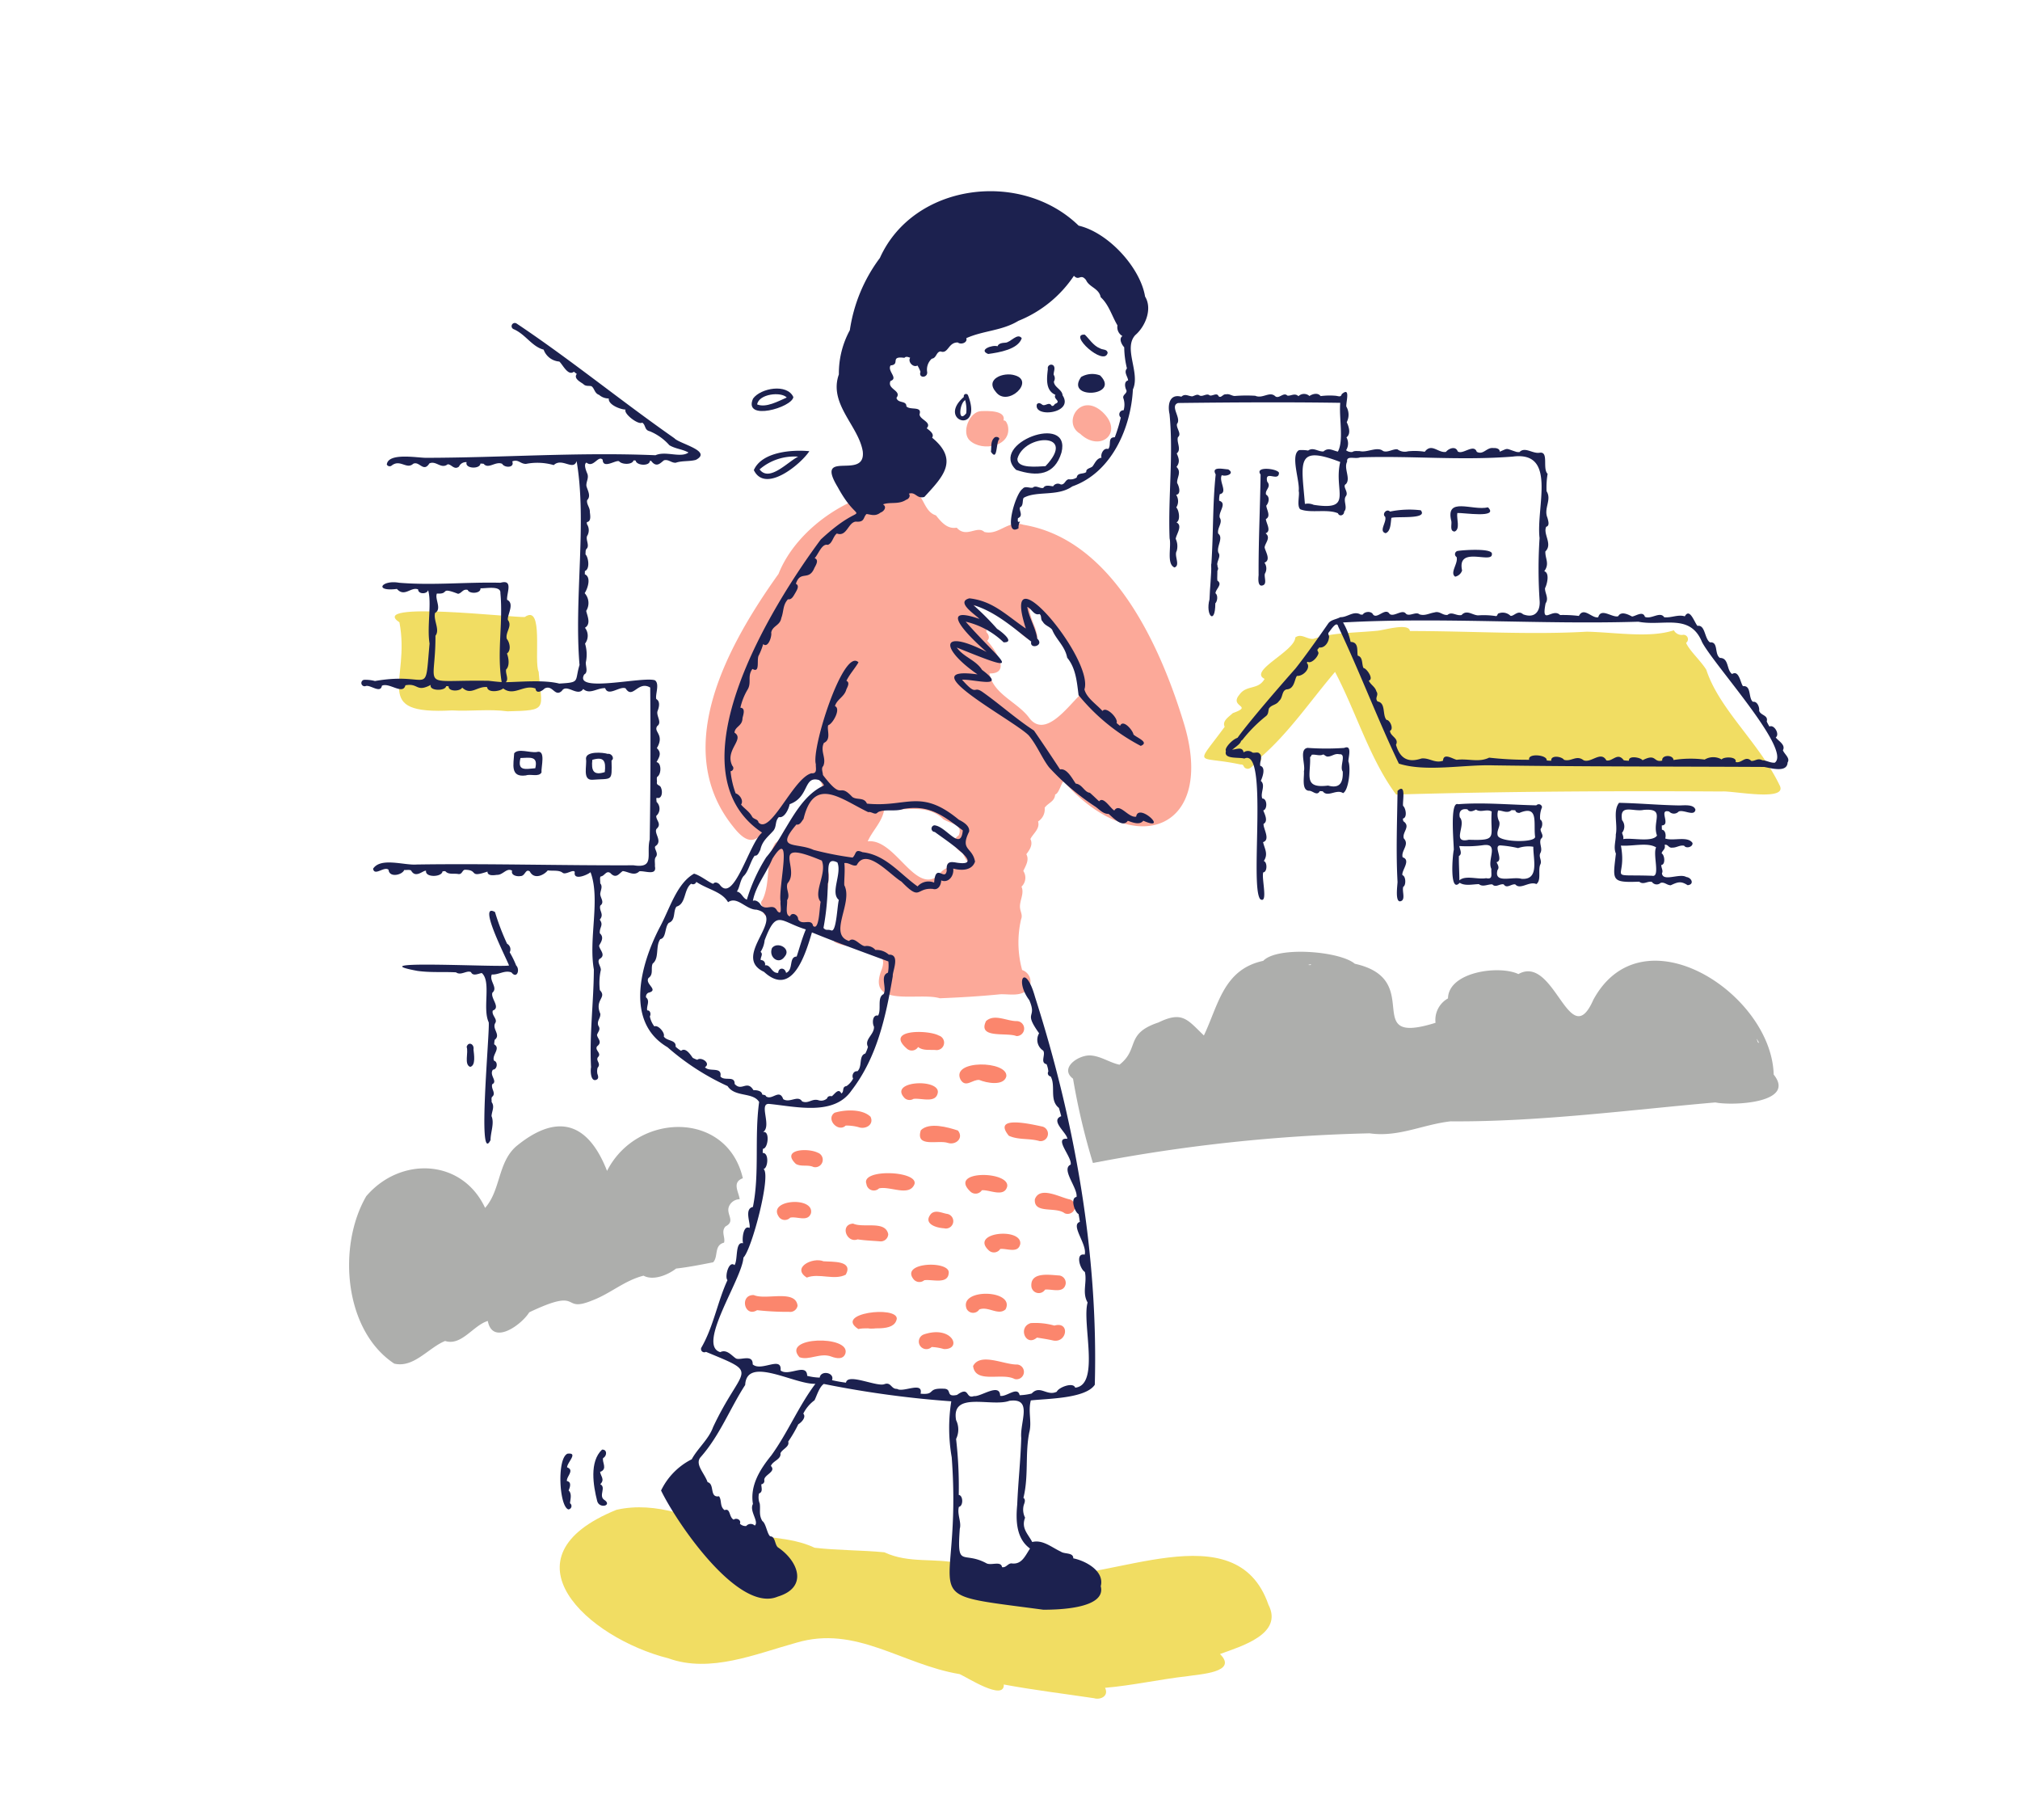 <svg xmlns="http://www.w3.org/2000/svg" width="222" height="200" viewBox="0 0 222 200">
    <defs>
        <clipPath id="709p1v2jda">
            <path data-name="長方形 103" transform="translate(1004 1051)" style="fill:none;stroke:#707070" d="M0 0h222v200H0z"/>
        </clipPath>
    </defs>
    <g data-name="マスクグループ 3" transform="translate(-1004 -1051)" style="clip-path:url(#709p1v2jda)">
        <g data-name="グループ 125">
            <path data-name="パス 166" d="M1114.756 1097.737c.534 2.326-2.815 2.94-4.17 1.668-.969-.873-.044-3.208 1.257-3.232.752-.029 2.719-.084 2.45 1.025.278-.028.372.319.463.539z" style="fill:#fca999"/>
            <path data-name="パス 167" d="M1125.155 1096.262c2.426 2.258-.219 4.514-2.445 2.4-2.01-1.168-.01-4.637 2.445-2.4z" style="fill:#fca999"/>
            <path data-name="パス 168" d="M1199.6 1137.322c.865 1.8-5.274.53-6.365.646-11.928-.075-23.827-.008-35.8.334-2.862-3.817-4.42-9.127-6.712-13.472-2.688 3.152-5.038 6.658-8.168 9.374.2.427-.263.755-.658.705-.226.22-.436.565-.782.565-.586-.073-.294-.505-.773-.471-4.894-1.051-5.068.4-1.746-4.149-.324-.638.5-1.12.892-1.5 2.354-.84-.446-.631.721-2.02.787-1.122 2.076-.484 2.77-1.741-1.814-.87 3.31-3.015 3.374-4.549.661-.5 1.3.235 1.988.153 2.032-.686 4.542-.657 6.94-.884.721-.029 3.559-.936 3.668.024 6.428-.011 13.143.435 19.456.07 3.177.078 6.927.722 9.554-.155a.982.982 0 0 0 .945.512.487.487 0 0 1 .4.869c.33.823 1.627 1.985 2.222 2.963 1.432 4.376 5.805 7.992 8.074 12.726z" style="fill:#f1dd63"/>
            <path data-name="パス 169" d="M1063.2 1124.816c.321 4.151 1.147 4.238-3.429 4.342-2.033-.274-4.069.018-6.086-.1-9.051.484-4.54-3.144-5.787-9.678-3.575-2.369 12.46-.509 13.775-.582 2.121-1.498.964 4.913 1.527 6.018z" style="fill:#f1dd63"/>
            <path data-name="パス 170" d="M1147.723 1157.031c.111-.009.289.044.365-.033-.039-.108-.255.034-.365.033zm49.457 8.453c.009.082.091.073.152.111-.199-.35-.383-.707-.152-.111zm-73.068 13.3a74.2 74.2 0 0 1-2.184-9.259c-1.5-1.129.477-2.553 1.824-2.559 1.181.033 2.193.8 3.281 1.019 2.237-1.755.569-3.4 4.275-4.636 2.654-1.291 3.182-.316 5 1.426 1.585-3.309 2.14-7.265 6.523-8.2 1.549-1.629 8.419-1.076 10.064.32 7.856 1.737.457 9.116 8.872 6.488a2.7 2.7 0 0 1 1.369-2.68c.051-2.927 5.63-3.68 7.738-2.674 3.986-2.233 5.6 8.816 8.237 2.822 5.4-9.938 19.59-.677 19.819 8.221 2.527 3.141-4.541 3.448-6.412 3.062-9.043.78-19.412 2.154-29.089 2.076-3.086.347-5.744 1.775-8.911 1.317a182.338 182.338 0 0 0-30.406 3.26z" style="fill:#adaeac"/>
            <path data-name="パス 171" d="M1047.323 1200.83c-5.533-3.666-6.246-12.925-3.074-18.39 3.741-4.387 10.53-4.151 13.064 1.28 1.719-1.934 1.386-4.988 3.417-6.764 4.549-3.74 7.915-2.6 9.984 2.7 3.289-6.474 13.2-6.657 14.925.806-1.233.453-.442 1.514-.348 2.306a1.282 1.282 0 0 0-1.082.615c-.609.95.744 1.737-.463 2.367-.538.56-.008 1.217-.171 1.79-1.131.28-.607 1.53-1.2 2.158-1.178.23-2.712.54-4.066.687-.9.7-2.507 1.368-3.584.784-2.106.537-3.622 1.955-5.6 2.706-3.59 1.478-.938-1.552-6.959 1.319-.844 1.366-4.024 3.7-4.558.949-1.62.494-2.887 2.779-4.69 2.2-1.853.757-3.444 2.999-5.595 2.487z" style="fill:#adaeac"/>
            <path data-name="パス 172" d="M1083.748 1186.619a.877.877 0 0 1 .009.116l-.009-.116z" style="fill:#adaeac"/>
            <path data-name="パス 173" d="M1084.23 1185.559a.449.449 0 0 1-.026.056c.009-.015.018-.037.026-.056z" style="fill:#adaeac"/>
            <path data-name="パス 174" d="M1143.4 1227.316c1.67 3.229-2.961 4.561-5.321 5.426 2.042 2.023-2.266 2.213-3.56 2.43-3.036.341-6.027 1.021-9.074 1.282.451.9-.5 1.358-1.217 1.14-3.305-.493-6.624-.893-9.91-1.505.076 1.885-4.092-.819-4.848-1.14-6.378-1.06-11.388-5.414-17.975-3.444-4.461 1.234-9.444 3.364-14.03 1.711-8.914-2.247-18.608-11.1-5.706-16.324 4.444-1 8.666.96 12.767 2.416 2.954.676 6.369.493 9 1.755 2.584.3 5.117.254 7.665.5 2.753 1.285 5.579.563 8.366 1.255 1.132.566 2.139 2.528 4.262 2.745 1.775-.325 4.42.215 4.649-1.459 7.513.759 21.369-7.078 24.932 3.212z" style="fill:#f1dd63"/>
            <path data-name="パス 175" d="M1134.064 1130.327c-2.654-8.661-7.9-20.069-17.6-21.667-1.686-.568-2.691 1.2-4.286.789-.787-.756-1.984.721-3.034-.469-1.008.178-1.669-.573-2.283-1.353-1.474-.446-1.29-2.644-2.932-2.893-5.834-.227-12.338 4.17-14.365 9.32-5.554 7.792-11.939 19.2-4.959 27.813 2.409 3.082 3.164.481 5.083-1.649.944-.673 4.114-5.762 4.678-2.832.079.772-.955.9-1.466 1.3.1.845-.781 1.17-1.38 1.723a1.726 1.726 0 0 1-.934 1.394c-.659.5-.643 1.411-1.372 1.825-1.139 1.761-.468 4.271-1.409 6.242-.27.284-.15.553.062.808-.154.523.166 1.193.739.838 1.672.129 4.233 1.74 5.315 1.505a22.385 22.385 0 0 0 1.192-5.927c-.168-.6-.323-1.6.6-1.54a.741.741 0 0 1 .632.78 20.418 20.418 0 0 1-.693 8.126c1.677 1.075 6.413.178 5.209 3.158-1.6 4.179 4.13 2.369 6.427 3.07 2.239-.09 4.4-.215 6.665-.441 1.045-.031 2.4.313 3.106-.682a1.354 1.354 0 0 0-.726-1.982 11.418 11.418 0 0 1-.113-5.582c.183-.442-.063-.8-.114-1.211-.1-.809.506-1.595.156-2.367a1.339 1.339 0 0 0 .2-1.723c.263-.575.681-1.2.333-1.84.363-.479.758-1.052.445-1.672.326-.633 1.076-1.125.845-1.929a1.579 1.579 0 0 0 .724-1.505c.383-.543 1.113-.681 1.152-1.457.535-.131.816-2.029 1.1-1.257 7.647 8.515 16.698 5.169 13.003-6.713zm-34.7 13.117c.536-1.216 1.63-2.167 1.816-3.54 2.229.275 4.622-.69 6.487 1.1.749.523 2.22.545 1.7 1.779-.934.642-.4 1.483.389 1.93.254.324.365.891.795 1.076-1.157.351-2.659.179-3.4 1.385-2.585 2.192-4.751-4.08-7.79-3.73zm23.264-16.018c-1.377 1.34-3.854 4.792-5.569 2.383-1.28-1.684-3.921-2.566-4.318-4.811 2.483.037.584-2.683-.258-3.6.341-.252.174-.683-.083-.949.163-1.262-.787-2.005-1.622-2.739 2.285-1.29 4.659 2.926 6.733 3.783.836-.072.376-.979.271-1.475-2.308-5.439 2.471.179 3.623 2.218.535 1.664 1.332 3.43 1.22 5.19z" style="fill:#fca999"/>
            <path data-name="パス 176" d="M1103.7 1166.251c-2.548-2.173 2.3-2.117 3.476-1.468a.816.816 0 0 1-.346 1.59c-.664-.049-1.386.094-1.93-.33a.812.812 0 0 1-1.2.208z" style="fill:#fb866d"/>
            <path data-name="パス 177" d="M1109.561 1169.621c-1.094-2.216 5.247-2.086 5.036-.348-.292 1.1-2.206.712-2.969.391-.749-.077-1.5.922-2.067-.043z" style="fill:#fb866d"/>
            <path data-name="パス 178" d="M1103.44 1171.677c-1.877-1.906 3.713-2.207 3.632-.671-.164 1.289-1.808.614-2.681.738a.821.821 0 0 1-.951-.067z" style="fill:#fb866d"/>
            <path data-name="パス 179" d="M1098.332 1174.842a5.091 5.091 0 0 0-1.39-.166c-.829.8-2.217-.712-1.223-1.409 1.137-.352 3.06-.439 3.953.44.421.884-.578 1.429-1.34 1.135z" style="fill:#fb866d"/>
            <path data-name="パス 180" d="M1108.162 1176.577c-1.061-.354-3.589.577-2.961-1.39.918-.916 2.98-.326 4.073.03.675.82-.224 1.648-1.112 1.36z" style="fill:#fb866d"/>
            <path data-name="パス 181" d="M1118.248 1176.38c-1.142-.336-2.308-.095-3.378-.588-1.876-2.3 2.494-1.257 3.636-1.019a.814.814 0 0 1-.258 1.607z" style="fill:#fb866d"/>
            <path data-name="パス 182" d="M1110.695 1181.97c-2.634-2.408 4.243-2.344 4-.612-.318 1.269-1.955.338-2.787.425a.829.829 0 0 1-1.213.187z" style="fill:#fb866d"/>
            <path data-name="パス 183" d="M1099.22 1181.082c-.64-1.692 5.736-1.447 5.28.033-.566 1.416-2.7.178-3.894.463a.82.82 0 0 1-1.386-.496z" style="fill:#fb866d"/>
            <path data-name="パス 184" d="M1093.392 1179.224c-.636-.284-1.32.006-1.926-.334-1.687-1.617 1.313-1.778 2.391-1.24a.821.821 0 0 1-.465 1.574z" style="fill:#fb866d"/>
            <path data-name="パス 185" d="M1089.666 1184.792c-1.558-1.978 3.838-2.4 3.462-.491-.346 1.01-1.523.318-2.287.494a.807.807 0 0 1-1.175-.003z" style="fill:#fb866d"/>
            <path data-name="パス 186" d="M1100.673 1187.393c-.808-.065-1.619-.09-2.419-.214-1.218.455-1.983-1.64-.494-1.732 1.146.525 3.542-.381 3.858 1.164a.826.826 0 0 1-.945.782z" style="fill:#fb866d"/>
            <path data-name="パス 187" d="M1092.667 1191.378c-1.707-1.083.64-2.277 1.835-1.793.947.083 3.307-.113 2.452 1.47-1.254.666-2.949-.206-4.287.323z" style="fill:#fb866d"/>
            <path data-name="パス 188" d="M1090.725 1195.142a30.207 30.207 0 0 1-3.522-.182c-1.384.861-1.973-1.711-.359-1.662 1.33.593 4.6-.665 4.809 1.173a.821.821 0 0 1-.928.671z" style="fill:#fb866d"/>
            <path data-name="パス 189" d="M1091.859 1200.125c-2.037-2.276 5.573-2.439 5.061-.439-.222.731-.988.581-1.543.377-1.215-.478-2.472.463-3.518.062z" style="fill:#fb866d"/>
            <path data-name="パス 190" d="M1099.878 1196.966a.835.835 0 1 1-.126-1.659.835.835 0 1 1 .126 1.659z" style="fill:#fb866d"/>
            <path data-name="パス 191" d="M1098.334 1197.033c-2.729-1.751 4.272-2.593 4.225-1.132-.281 1.576-3.032.836-4.225 1.132z" style="fill:#fb866d"/>
            <path data-name="パス 192" d="M1104.369 1191.519c-1.366-1.832 3.873-2.012 3.9-.723-.017 1.392-1.809.739-2.691.872a.829.829 0 0 1-1.209-.149z" style="fill:#fb866d"/>
            <path data-name="パス 193" d="M1107.751 1185.961c-.968-.056-2.335-.549-1.412-1.608.51-.453 1.228-.046 1.77.029a.81.81 0 1 1-.358 1.579z" style="fill:#fb866d"/>
            <path data-name="パス 194" d="M1121.011 1184.312c-.992-.77-3.422.111-3.278-1.54.546-1.495 2.772-.192 3.84.017a.813.813 0 1 1-.562 1.523z" style="fill:#fb866d"/>
            <path data-name="パス 195" d="M1112.638 1188.36c-2.051-1.964 3.661-2.512 3.491-.686-.226 1.091-1.442.479-2.2.559a.826.826 0 0 1-1.291.127z" style="fill:#fb866d"/>
            <path data-name="パス 196" d="M1110.234 1194.812c-.9-2.311 5.408-2.123 4.277.058-.8.726-1.9-.382-2.89.012a.8.8 0 0 1-1.387-.07z" style="fill:#fb866d"/>
            <path data-name="パス 197" d="M1107.74 1199.233a5.726 5.726 0 0 0-1.349-.228.832.832 0 1 1-.847-1.385c3.106-1.046 4.263 1.663 2.196 1.613z" style="fill:#fb866d"/>
            <path data-name="パス 198" d="M1117.35 1192.357c-.145-1.659 2.025-1.267 3.089-1.207a.821.821 0 0 1 .677.936c-.225 1.076-1.5.526-2.261.614a.818.818 0 0 1-1.505-.343z" style="fill:#fb866d"/>
            <path data-name="パス 199" d="M1115.708 1164.841c-1.078-.436-4.3.325-3.342-1.644.912-.848 2.306.021 3.392 0a.821.821 0 0 1-.05 1.644z" style="fill:#fb866d"/>
            <path data-name="パス 200" d="M1119.735 1198.289c-.585-.134-1.181-.222-1.774-.317-1.232 1.066-2.129-1.155-.683-1.592a7.753 7.753 0 0 1 2.6.272c1.745-.503 1.403 1.948-.143 1.637z" style="fill:#fb866d"/>
            <path data-name="パス 201" d="M1115.508 1202.523c-1.408-.744-4.31.561-4.565-1.429.8-1.523 3.427-.123 4.847-.164a.812.812 0 1 1-.282 1.593z" style="fill:#fb866d"/>
            <path data-name="パス 202" d="M1120.781 1094.444c1.3 1.993-3.24 2.507-2.824.973.2-.215.361-.1.528 0 .341.349.792-.364 1.095.172.2.064.259-.091.369-.211.766-.29-.261-.529.048-.992-1.109-.481-.963-1.764-.834-2.848a.375.375 0 0 1 .6-.386c.265.28.013.692.037 1.031a.679.679 0 0 1 .023.739c.02.645.906.855.958 1.522z" style="fill:#1c214f"/>
            <path data-name="パス 203" d="M1115.527 1092.238c-1.213-.387-3.336.393-2.068 1.846 1.287 1.68 4.333-1.209 2.068-1.846z" style="fill:#1c214f"/>
            <path data-name="パス 204" d="M1124.9 1092.251a2.419 2.419 0 0 0-2.079.169c-1.814 2.531 4.379 2.131 2.079-.169z" style="fill:#1c214f"/>
            <path data-name="パス 205" d="M1125.731 1089.788c-.4 1.526-4.4-2.138-2.511-2.02.433.4.945 1.232 1.655 1.5.287.196.825.063.856.52z" style="fill:#1c214f"/>
            <path data-name="パス 206" d="M1116.292 1088.161c-.4 1.229-2.489 1.568-3.69 1.733-1.119-.449.463-1.036 1.027-.847.115-.339.543-.371.849-.393.576.001 1.336-1.137 1.814-.493z" style="fill:#1c214f"/>
            <path data-name="パス 207" d="M1120.655 1100.732c1.123-4.42-8.038-.993-4.978 1.9 2.332.774 4.223.592 4.978-1.9zm-1.755 1.488c-.784.029-3.183.331-3.08-.841.787-2.731 6.632-2.906 3.08.841z" style="fill:#1c214f"/>
            <path data-name="パス 208" d="M1088.845 1155.163c.606-.771 2.176.082 1.377.968-.647.917-1.786.031-1.377-.968z" style="fill:#1c214f"/>
            <g data-name="グループ 122">
                <path data-name="パス 209" d="M1078.111 1099.149c-5.838-4.076-11.376-8.62-17.325-12.593a.352.352 0 1 0-.363.6c1.324.555 2.028 1.927 3.323 2.261a1.978 1.978 0 0 0 1.722 1.308c.366.313.962 1.642 1.6 1.116.106.085.217.167.323.25-.382.484.372.864.708 1.1.265.291.619.166.9.245.347.231.325.775.845.954a1.593 1.593 0 0 0 1.064.393c-.094.692 1.313 1.222 1.84 1.218-.243.463 1.431 1.731 1.829 1.436.415.256.216.813.836.949a5.85 5.85 0 0 1 2.152 1.534c.68.406 1.413.422 2.1.8-.851.635-2.513-.207-3.622.3-8.535-.359-16.783.274-25.256.283-1.012-.011-4.139-.586-4.276.741a.352.352 0 0 0 .508.129c.955-.778 1.658.455 2.394-.215.681-.329 1.125 1 1.776-.039.745-.339 1.28.659 2.009.1.411-.031.713.667 1.243.249a.834.834 0 0 1 .842-.486c-.236.719 1.466.8 1.518.156a2.206 2.206 0 0 1 .354.024c.517.63 1.313-.316 2.031 0 .274.473 1.4.454 1.11-.261.661-.288.9.294 1.518.269a6.533 6.533 0 0 1 3.045.133c.9-.862 2.152.679 2.511-.439 1.155 6.7-.294 15.08.32 22.4-.56 1.845.123 1.909-2.225 2.046-1.68-.43-4.259-.181-5.883-.152.372-.321-.054-.947.043-1.4.413-.39.279-1.283.087-1.75.513-.37.287-1.254-.018-1.612-.18-.754.652-1.393.118-2.08-.079-.548.779-1.809-.083-2.212-.054-.763.714-2.277-.728-1.872-3.728-.095-7.385.311-11.139 0-1.916-.343-2.826 1-.239.678.839.945 1.522-.262 2.328.05 0 .541.956.552 1.1.089.415 1.394-.145 4.022.157 5.862-.549 6.179.2 3.031-6 4.118a4.048 4.048 0 0 0-1.216-.13.357.357 0 1 0 .235.669c.542-.1 1.584.851 1.746-.022.788-.393 2.316 1.056 2.58-.048 1.443-.276 1.168.813 2.785-.041-.2.682 1.622.69 1.689.141h.274c-.05.632 1.305.578 1.494.152.96.915 1.636-.169 2.739-.054.074.673 1.418.472 1.768.146 1.18.917 2.266-.48 3.553.01.069.641.743.274.993 0 .906-.47 1.119.99 1.9.261.532-.854 1.729.715 2.35-.208.72.646 1.5-.12 2.409-.094.341.975 1.6-.259 2.245.022.781 1.266 1.357-.892 2.707-.087.053 5.606.036 11.1-.055 16.7-.4 1.629.6 3.2-1.779 2.831-7.906.035-15.918-.206-23.839-.086-1.37.111-3.939-.821-4.784.463.152.868 1.242-.318 1.7.116.087.909 1.509.57 1.722.021.232.024.625-.057.76.067.508.909 1.335-.066 1.638.023-.117.762 1.751.712 1.812.06.109.008.274-.069.348.025.315.336.9.2 1.325.26.526.128.472-.5.848-.457 1.463.034.307.915 2.422.2-.012.5.688.408 1.033.358.677.035 1.062-.822 1.672-.459-.156.5.511.664.913.594.536.009.542-.841 1.026-.515.5.981 1.628.358 1.977-.11.535.081 1.223-.064 1.63.256.329.291 1.213-.444 1.342-.072-.19.985 1.4.314 1.728.014 1.112 2.962-.234 7.269.368 10.689-.018 3.6-.5 7.2-.309 10.737-.081.43-.033 1.47.462 1.415.406-.075.351-.374.236-.681a1.459 1.459 0 0 1 .024-.673c.424-.484-.236-.754.033-1.159.464-.451-.4-.762-.088-1.2.638-.492.007-.853-.01-1.264.122-.354.438-.594.14-1.005-.181-.537.256-.79.222-1.3-.672-1.582.769-1.752-.052-2.6a6.635 6.635 0 0 1 .082-2.1c.157-.388-.443-.93-.136-1.312.806-.436-.018-1.036-.028-1.49.236-.407.571-.9.081-1.342-.067-.673.449-.876-.011-1.5.525-.6-.1-.961.058-1.545.554-.407-.1-.922.012-1.4.066-.378.26-.724-.018-1.048.021-.2-.075-.634.051-.753.448-.048.585-.687 1.058-.383.649.71.986.019 1.369-.209.6.053 1.26.594 1.822.025.606-.082 1.944.524 1.712-.55.031-.345-.084-.763.083-1 .388-.436-.265-.978-.024-1.217.826-.536-.2-1.414.119-1.895.614-.546-.075-.944-.029-1.43a1.035 1.035 0 0 0 .027-1.539c.025-.114-.106-.517.094-.429.488.095.6-.64.408-1.1-.1-.358-.524-.243-.457-.635.02-.19-.075-.528.069-.609.443-.339.419-1.53-.115-1.59.254-.482.634-.986.036-1.538.9-1.511-.42-1.775.048-2.43.552-.4-.124-1.1.024-1.628.2-.481.3-1.1-.132-1.334-.138-.48.4-1.675-.148-2.063-1.3-.459-8.984 1.448-7.77-.643.458-.231.141-.923.174-1.329a4.1 4.1 0 0 0-.086-2.061 1.415 1.415 0 0 0-.01-1.74c.7-.424.251-1.308.136-1.854a1.615 1.615 0 0 0-.168-1.948c.343-.52.744-1.762.015-2.076.006-.12.006-.234.01-.353.607-.233.367-1.575.063-1.83.029-.149-.027-.468.12-.612.389-.372-.185-1.095.106-1.487a1.216 1.216 0 0 0-.064-1.226c0-.12-.069-.223.08-.243.405-.136.271-.76.239-1.1.018-.5-.376-.814-.3-1.291.475-.457.022-1.121-.078-1.571-.038-.459.278-.829.112-1.317-.167-.379-.436-1.091-.1-1.239.764.638 1.284-.863 1.778-.313.027 1.077 1.5-.044 1.809.175.332.377 1.458.379 1.577-.1.1.014.26-.035.254.083.2.507 1.551.536 1.545-.045.079.013.179 0 .2.089.588.7 1 .1 1.361-.146.524-.12.791.3 1.282.271.718-.242 1.481-.117 2.208-.313 1.876-.976-1.832-1.772-2.361-2.382zm-20.453 26.654c-7.715-.13-5.775 1.122-5.8-4.952.52-.662-.255-1.708-.041-2.505.777-.422-.069-1.553.2-2.13 1.469.1.218-.778 2.328.032.427-.082.521-.567 1.058-.427.167.462 1.464.414 1.4-.179.625.018 2.264-.318 2.191.523.315 3.266-.409 6.495.141 9.781-.491-.031-.984-.091-1.477-.146z" style="fill:#1c214f"/>
                <path data-name="パス 210" d="M1070.8 1133.837c-.552-.172-2.422-.32-2.4.529.129.754-.423 2.367.695 2.314 2.208-.17 2.165.263 2.113-2.116.387-.25-.036-.823-.408-.727zm-.33 2c-1.267.4-1.5-.166-1.373-1.349 1.303-.388 1.503.156 1.369 1.349z" style="fill:#1c214f"/>
                <path data-name="パス 211" d="M1061.8 1136.2c.537-.19 1.392.206 1.711-.317-.066-.588.526-2.569-.539-2.25-.745.1-2.012-.44-2.463.138-.065 1.197-.469 2.675 1.291 2.429zm-.6-1.911c1.06-.038 1.952-.246 1.629 1.123-1.136.103-1.977.319-1.629-1.119z" style="fill:#1c214f"/>
                <path data-name="パス 212" d="M1060.725 1157.081a10.047 10.047 0 0 0-.708-1.445.7.7 0 0 0-.289-.938 26.012 26.012 0 0 1-1.327-3.484c-1.985-1.146 1.314 5.2 1.542 5.873-.943.228-16.846-.664-10.06.594 1.458.2 2.725.082 4.233.157.543.4 1.193-.267 1.653-.017.21.489.832.144 1.179.094 1.073.926.048 3.893.762 5.413.148.859-1.282 15.9.2 12.943 0-.862.443-1.849.11-2.634.032-.558.375-1.034.007-1.549.022-.183-.056-.438.053-.566.485-.394-.141-.869.013-1.382.657-.335-.37-.989.082-1.607.474-.011.582-.856.122-.984-.292-.6.782-1.35.013-1.8a3.439 3.439 0 0 1 .056-.493c.714-.552-.309-1.188.057-1.837.3-.453-.429-.847-.265-1.381.908-.329-.276-1.352-.039-1.968.639-.55-.39-1.295-.067-1.994.77.044 1.39-.505 2.158-.23.605.763.97-.31.515-.765z" style="fill:#1c214f"/>
                <path data-name="パス 213" d="M1056.038 1166.318c.113-.585-.556-.934-.754-.291.23.62-.309 1.937.389 2.2.641-.147.416-1.397.365-1.909z" style="fill:#1c214f"/>
            </g>
            <path data-name="パス 214" d="M1070.377 1215.777c.994.632-.5 1.054-.745.16-.433-1.7-.87-4.337.534-5.657.6-.038.537.734.12.921-.163.438.541 1.219-.337 1.529.095.519.54.84.021 1.355.677.328-.193 1.241.407 1.692z" style="fill:#1c214f"/>
            <path data-name="パス 215" d="M1066.643 1216.174a.37.37 0 0 1-.18.676c-1.006-.326-1.277-5.593-.1-6.121 1.246-.151-.041.971-.039 1.5.86.308-.091 1.019-.022 1.51.546.086.335.7.189 1.027.4.378.177 1.001.152 1.408z" style="fill:#1c214f"/>
            <path data-name="パス 216" d="M1092.948 1100.576c-.94 1.435-4.845 4.678-6.1 2.081.867-2.021 4.234-2.268 6.1-2.081zm-1.234.6a5.828 5.828 0 0 0-4.235 1.4c1.065 1.43 3.083-.825 4.235-1.399z" style="fill:#1c214f"/>
            <path data-name="パス 217" d="M1091.191 1094.629c-.144 1.15-5.543 2.7-4.431.169.847-1.172 3.758-1.674 4.431-.169zm-.726.05c-.619-.67-3.075-.406-3.253.76.983.394 2.297-.348 3.253-.76z" style="fill:#1c214f"/>
            <path data-name="パス 218" d="M1110.393 1094.449c1.689 4.385-3.516 2.8-.461.162a.244.244 0 1 1 .461-.162zm-.2 1.956a3.884 3.884 0 0 0-.122-1.442c-.664.415-.795 2.602.122 1.442z" style="fill:#1c214f"/>
            <path data-name="パス 219" d="M1113.266 1099.1c.176-.185.591-.068.554.15-.384.35-.162 2.529-.915 1.392.075-.507-.065-1.149.361-1.542z" style="fill:#1c214f"/>
            <path data-name="パス 220" d="M1167.53 1106.744c1.249 1.236-2.72.577-3.369.623-.112.6.361 1.778-.3 2.04-.551-.037-.3-.741-.352-1.115-.716-2.792 2.331-1.133 4.021-1.548z" style="fill:#1c214f"/>
            <path data-name="パス 221" d="M1160.143 1107.067c.842 1.031-2.6.638-3.228.835-.084.527-.059 1.491-.638 1.683-.792-.222.154-1.22-.044-1.8-.386-.319.174-.94.53-.575a10.614 10.614 0 0 1 3.38-.143z" style="fill:#1c214f"/>
            <path data-name="パス 222" d="M1167.962 1111.874c.083 1.146-3.876-.978-3.277 1.814a1.023 1.023 0 0 1-.759.675c-.629-.424.365-1.467.154-2.159a.364.364 0 0 1 .094-.662c.441-.094 3.888-.351 3.788.332z" style="fill:#1c214f"/>
            <path data-name="パス 223" d="M1144.561 1102.949c-.022 1.069-1.61-.39-1.294.974.5.593-.282.89-.126 1.42.47.285.282.924.024 1.212.027.434.543 1.175-.041 1.475.005.423.651 1.327-.035 1.568.618.482-.069 1.084-.107 1.55.071.43.735 1.393-.017 1.677a1.1 1.1 0 0 1 .046 1.212c-.112.425.332 1.234-.365 1.31-.422 0-.359-.8-.324-1.145-.021-3.644.162-7.325.219-11.059-.705-.96 1.872-.654 2.02-.194z" style="fill:#1c214f"/>
            <path data-name="パス 224" d="M1138.977 1102.574c.773.457-.2.827-.7.638-.369.664.71 1.9-.219 2.085a2.427 2.427 0 0 0-.07.721c.925.276-.127 1.264.067 1.868.355.568-.311 1.1-.175 1.742.62.471-.214 1.422.021 2.094.342.464-.279.995-.093 1.555a.338.338 0 0 1-.311.534c-.323.014-.381-.526-.367-.834.227-3.346.129-6.565.476-9.847-.531-.937.873-.571 1.371-.556z" style="fill:#1c214f"/>
            <path data-name="パス 225" d="M1137.139 1113.252a.328.328 0 1 1 .651-.046.328.328 0 0 1-.651.046z" style="fill:#1c214f"/>
            <path data-name="パス 226" d="M1136.925 1116.862c.04-1.283.211-2.618.2-3.885.947-.539.579 1.3.665 1.815.637.427-.217.941-.207 1.4.294.2.218.88-.019 1.1.004 2.463-1.111 1.335-.639-.43z" style="fill:#1c214f"/>
            <path data-name="パス 227" d="M1140.1 1132.058c.9.434-.571 1.091-.816 1.479-1.445.397.166-1.452.816-1.479z" style="fill:#1c214f"/>
            <g data-name="グループ 123">
                <path data-name="パス 228" d="M1142.893 1145.611c.519-.794.084-1.338-.08-2.081.849-.258-.012-1.534.056-2.005.561-.307.077-1.148-.032-1.479.475-.124.439-1.32-.109-1.305-.249-.624.405-1.462-.165-1.94.16-.344.6-1.475-.059-1.655-.092-.429.3-1.032-.077-1.34-.181-.23-.535-.041-.778-.118a.8.8 0 0 0-.975-.017c-.154-.819-1.111-.118-1.505-.352a.246.246 0 0 1 .106.011.407.407 0 0 0-.536.191c-.31.939 1.419.649 2.013.83 2.685-1.3.557 14.105 1.757 15.454.893.558.1-2.387.328-2.956.447-.024.452-1.134.056-1.238z" style="fill:#1c214f"/>
                <path data-name="パス 229" d="M1200.458 1134.779c.315-.473-.354-.912-.516-1.343.341-.614-.549-1.049-.786-1.411.471-.324-.163-1.458-.691-1.193a4.836 4.836 0 0 1-.3-.56c.195-.713-.688-.646-.834-1.186.061-.331-.188-1.06-.677-.971-.535-.391-.146-1.838-1.095-1.716-.283-.329-.428-1.817-1.2-1.34-.634-.446-.326-1.773-1.34-1.768-.637-.436-.13-1.8-1.095-1.711-.617-.429-.5-1.951-1.37-1.812-.34-.378-.845-2.029-1.391-1.047-.75-.236-1.5.194-2.268.1-.435-.69-1.438.267-2.117-.044-.22-.7-1.025-.066-1.412-.036-.316-.16-1.189-.657-1.518-.037-.629.217-1.895-.975-2.2.117-.676.17-1.59-1.194-2.126-.143a14.159 14.159 0 0 0-2.068-.1c-.85-.854-2.1 1.28-1.589-1.288.391-.558-.1-1.137-.064-1.664.245-.472.52-1.685-.086-1.86.619-.836.086-1.384.123-2.175.829-.806-.282-1.907.09-2.712.421-.111.216-.664.142-.976-.451-1.057.5-1.969-.1-2.932a9.117 9.117 0 0 1 .114-1.908c-.6-.571.172-2.5-.885-2.316-.768.126-1.611-.7-2.209-.07a2.557 2.557 0 0 1-.3-.017c-1.283-.39-.849-.465-1.866-.028.011-.345-.418-.421-.69-.4-.757-.111-1.1.805-1.838.412-.327-.936-1.551.364-2.091-.046-.245-.66-1.043-.282-1.287.052-.847.162-1.582-1.015-2.334-.012a7.013 7.013 0 0 0-1.844-.05 1.364 1.364 0 0 1-1.162-.217c-.514-.059-1.088.4-1.582.182-.642-.536-1.771.229-2.581.007-.254.016-.559-.054-.778.1a.917.917 0 0 1-.7-.189 1.387 1.387 0 0 0 .041-1.415c.536-.393.242-1.223.029-1.665a1.784 1.784 0 0 0-.047-1.726c-.038-.523.491-2.213-.5-1.357-.1.346-.3.231-.638.181a7.705 7.705 0 0 0-1.684.033c-.347-.467-1.028-.161-1.228-.008a.884.884 0 0 0-1.211.019c-.4-.391-.852.005-1.218-.067-.417-.429-.921.424-1.34.064-.61-.569-1.384.313-2.186-.043a16.217 16.217 0 0 0-2.258.023c-.331-.007-.58-.268-.96-.181-.329-.065-.547.476-.816.2-.175-.434-.7.032-.981-.086-.311-.279-.787.2-1.114.008-.275-.195-.555.055-.806.1-.451-.032-.783-.335-1.186.039-1.293-.355-1.536.865-1.3 1.914.442 4.52-.172 9.09.006 13.647.215.907-.363 2.814.536 3.2.674-.223-.061-1.289.242-1.806a1.879 1.879 0 0 0-.106-1.334c.05-.491.81-1.461.081-1.812.493-.24.249-1.419-.021-1.637a1.275 1.275 0 0 0-.013-1.391c.583-.082.31-.971.11-1.3-.049-.578.522-1.2-.073-1.766.4-.519.274-.908.027-1.488.557-.42-.048-1.238.135-1.783.447-.362-.213-.988-.108-1.453.534-.617-.826-1.967.116-2.3 5.938-.071 12.032-.108 17.829-.019-.151 1.661.407 4.133-.26 5.358-.533-.1-1.037-.5-1.584-.015-.606.037-1.112-.5-1.683-.1a4.11 4.11 0 0 0-1-.045c-.995.531.112 3.411-.04 4.48.133.426-.237 1.65.171 2.019 1.147.459 2.979-.064 4.146.44.15.409.7.221.677-.189.436-.441-.17-1.237.206-1.713.312-.455-.457-1.073-.005-1.313.549-.614-.276-1.726.129-2.451-.09-.733.845-.253 1.437-.482l.33-.009c5.514-.155 10.755.368 16.417-.07 4.931-.65 2.559 5.533 2.964 8.953a52.18 52.18 0 0 0 .01 6.95c.057 1.095-.53 1.907-1.817 1.424-.579-.516-1 .229-1.381.17a1.227 1.227 0 0 0-1.254-.291c-.223.024-.165.323-.349.318a8.634 8.634 0 0 0-1.945-.081c-.618 0-1.262-.678-1.836-.037-.57.127-1.065-.424-1.544-.014-.555.07-.853-.464-1.455-.265-.538.079-1.063.407-1.634.2-.38-.332-1.112.284-1.483-.068-.4-.546-1.342.423-1.8.018-.459-.752-1.371.634-1.816.065-.2-.411-.948-.315-1.118.009-.14.008-.22.04-.333-.047-.755-.345-1.386.364-2.139.337-.451.247-1.026.274-1.324.682-1.119 1.61-2.608 3.708-3.615 4.969-.832.932-9.756 11.068-5.817 7.822a15.867 15.867 0 0 1 2.544-2.571c.337-.242.266-.553.363-.866.3-.443.81-.356 1.118-.834.441-.356.259-1.118.822-1.267.9-.026.874-1.212 1.146-1.481.712.047 1.574-.894 1.071-1.44.056-.088.117-.136.164-.083.338.136.942-.417 1.1-.885.111-.256-.253-.373 0-.576.072-.1.089-.16.2-.132.545.009.926-.58.975-1.068.081-.246-.161-.394-.039-.572.24-.277.9-1.373 1.059-.662 2.332 4.9 4.382 10.306 6.662 15.055 2.972.951 7.163.089 10.355.191 9.97.146 19.819.122 29.789.175.821.146 2.528.651 2.579-.491zm-52.083-28.309a1.584 1.584 0 0 0-.964-.1c-.372-4.6-1.04-6.51 3.882-4.608-.757 3.195 1.533 5.398-2.918 4.708zm50.679 28.329c-.481.046-.925-.255-1.363-.263-.535-.266-.761.086-1.214.079-.674-.654-1.056.3-1.729.112.176-.614-1.309-.6-1.537-.28a1.833 1.833 0 0 0-1.866.013 12.046 12.046 0 0 0-3.425.049c-.039-.6-1.32-.591-1.242.061-1 .251-.609-.837-2.161-.035-.182-.306-1.568-.567-1.49.05a2.977 2.977 0 0 1-.573-.048c-.689-.938-1.227.178-1.914.013-.6-1.089-1.677.332-2.5-.013-.8-.627-1.363.2-2.157-.052-.228-.365-1.466-.56-1.4.1a3.2 3.2 0 0 1-.5-.03c.095-.623-2.122-.825-1.925-.074a37.132 37.132 0 0 1-4.4-.232c-1.146.56-2.3.074-3.562.237-.431-.085-1.464-.813-1.505.1-.909.32-1.509-.348-2.372-.244-1.48.493-2.362 0-2.8-1.509.37-.713-.629-.912-.658-1.536.445-.184 0-1.209-.389-1.2-.471-.564-.049-1.86-.971-2.02-.367-.406.177-.674-.137-1.116-.138-.517-.649-.726-.83-1.177.6-.176-.267-1.369-.577-1.379-.221-.389-.037-1.218-.635-1.358-.125-.465.166-1.5-.788-1.514a7.137 7.137 0 0 0-.833-2.138c10.733-.6 21.677.245 32.456-.082 2.722.535 5.684-.979 7 2.24 1.326 2.534 9.868 11.841 7.997 13.247z" style="fill:#1c214f"/>
            </g>
            <path data-name="パス 230" d="M1158.227 1141.232c.864.591-.165 1.2.054 1.892.66.695-.329 1.33-.13 2.074.968.307-.163 1.481-.02 1.967.381.1.413 1.106.09 1.273-.167.5.328 1.506-.363 1.6-.541 0-.276-1.744-.267-2.137-.183-3.266-.042-6.716 0-10 .984-.908.535 1.136.606 1.644.3.235.5 1.3-.022 1.4a2.336 2.336 0 0 0 .052.287z" style="fill:#1c214f"/>
            <path data-name="パス 231" d="M1147.469 1133.868a.342.342 0 0 1 .684.021.342.342 0 0 1-.684-.021z" style="fill:#1c214f"/>
            <g data-name="グループ 124">
                <path data-name="パス 232" d="M1152.193 1134.671c-.038-.39.47-1.891-.466-1.49a28.6 28.6 0 0 1-4.026-.006c-.952.154-.21 1.819-.4 2.575.064.55-.294 2.064.537 2.137.406-.043.889.633 1.206.043a3.034 3.034 0 0 1 .33.018c.535.718 1.519-.292 2.23.2.652-.334.858-2.839.589-3.477zm-2.235 2.647c-2.873.36-1.822-1.265-1.992-3.335.514-.2.992.153 1.46-.087.17.059.312.275.556.23.44-.038.718-.363 1.206-.25.853-.095-.019 1.375.382 1.9.048 1.207-.314 1.903-1.612 1.542z" style="fill:#1c214f"/>
                <path data-name="パス 233" d="M1187.443 1140.171a.712.712 0 0 0 1.043 0c.546-.253 1.725.585 1.844-.2-.18-.646-1.3-.46-1.838-.472-2.178-.038-4.37-.243-6.557-.286-.7.9-.127 2.377-.358 3.48.021.7-.283 1.412.013 2.1-.342 2.965-.553 3.2 2.565 3.085.468.394.931-.114 1.4.032a.634.634 0 0 0 .955.094c.452-.1.656.249 1.1.269.771-.352 1.1-.5 1.863-.01.76-.072.456-.828-.15-.9-.749-.444-2.574.573-2.674-.411.169-.274-.093-.615-.069-.91.482-.037.371-1.1.039-1.271.024-.31.48-.45.319-.936.39-.107.43.377.861.3.471.012.808-.305 1.294-.209.213.346.977.142.916-.3-.524-.8-2.119-.179-3-.494.121-.377 0-.94-.359-.961a3.949 3.949 0 0 1-.015-.476c1.047-.029-.426-1.845.808-1.524zm-2.808-.182c2.484-.2.894 1.252 1.472 2.82-.531.781-2.786.209-3.716.391.074-.27-.082-.478-.123-.7a1.09 1.09 0 0 0 0-1.38c-.327-1.851 1.238-.889 2.367-1.131zm.932 7.238c-5.274-.176-2.694.6-3.428-3.317 1.26.1 2.946-.385 3.871.2-.397.758.498 3.334-.443 3.117z" style="fill:#1c214f"/>
                <path data-name="パス 234" d="M1173.343 1143.175c.439-.346-.084-.717-.024-1.1.213-.232.272-.862-.054-1.027a2.794 2.794 0 0 1 .206-1.353.358.358 0 0 0-.623-.207c-2.718-.048-5.813-.345-8.6-.123-.935-.389-.468 4.3-.474 5.006-.14.581-.489 4.857.648 3.628.587.379 1.43.157 2.111.147.434.364 1.009-.013 1.481.03.371.407.824-.11 1.249 0 .34.51.83-.081 1.27 0 .549.638 1.529-.391 2.316-.037.558-.4.173-1.5.418-2.119.248-.461-.192-.823.01-1.27.305-.529-.168-1.044.066-1.575zm-4.7-3.115c.418-.041 1.014.375 1.457-.037.163-.012.278.007.434.008.044.224.244.289.45.289 2.17-.906 1.522 1.127 1.727 2.629.005.683-4.007.6-4.119-.181-.123-.528.311-.93.181-1.484a1.645 1.645 0 0 1-.132-1.224zm-3.362-.128c.212.37.664.166.927.025.57.364 1.176-.114 1.73.213-.2 2.823.8 3.213-2.51 3.1-1.976.435-.225-1.641-.994-2.462-.142-.674.194-1 .845-.876zm2.041 7.559c-.9.178-2.27-.359-2.936.241 0-.91-.065-1.747-.052-2.673.4-.224.115-.712.044-1.1a12.726 12.726 0 0 0 2.662-.1c1.751-.219.367 1.63.865 2.614-.052.603.218 1.187-.585 1.018zm3.9.072c-1.006-.293-3.069.584-2.643-.968.242-.286 0-.623-.106-.861.883-.219-.524-1.962.514-1.836a11.879 11.879 0 0 1 1.85.289 3.529 3.529 0 0 1 1.677-.15c-.022 1.371.703 3.674-1.295 3.526z" style="fill:#1c214f"/>
            </g>
            <path data-name="パス 235" d="M1098.789 1144.637c2.562.288 4.1 2.379 6.055 3.76a1.6 1.6 0 0 1 1.82-.417c.154-2.244 1.188-.084 1.384-1.314-.1-1.086.486-.982 1.121-.875 3.445.508-1.72-2.8-2.431-3.376a.368.368 0 0 1-.056-.731c1.29.075 2.9 2.956 3.132.562-2.235-1.691-3.716-2.847-6.538-2.358-.876.328-2.124-.034-2.808.368-.3.367-.661-.108-1.049-.019-2.957-1.408-5.963-4.05-7.109.745-.2.25-.4.715-.782.613-2.432 2.847.023 1.93 1.888 2.792a35.054 35.054 0 0 0 4.285.841c.443-.397.199-.979 1.088-.591zm-13.082 2.637c-.394.508-.4 1.24-.727 1.686.541.1.625.716 1.1.89a18.856 18.856 0 0 1 2.126-4.652c2.123-2.453 3.336-6.529 6.337-7.887-.024-.21-.321-.447-.531-.6-1.736-.507-1.032 1.872-3.23 2.652-.084.5-.563 1.561-1.181 1.416-.447.449-.225.995-.589 1.479-.592.68-1.24 1.114-1.451 2.12-.141.243-.267.693-.619.639-.483.63-.676 1.771-1.235 2.257zm3.712 3.818c.621.666.294-.748.367-1.014-.281-1.586 1.44-8.42-.892-4.733-.652 1.583-1.833 2.951-2.153 4.646.293-.167.721.148.85.422.642.752 1.35-.266 1.828.679zm3.94 1.647c.685.59.691-2.047.832-2.648-.877-1.027.726-3.111.123-4.533-5.95-2.482-2.268.843-3.765 2.5-.236.657.354 1.222-.046 1.855.057.54-.27 1.665.323 1.772.2-.532.911-.147.887.315.387.763 1.476-.155 1.646.739zm2 .493c.571.214.65-2.74.832-3.349-.978-.794.36-2.874-.161-4.118-1.519-.766-.754 1.569-1.058 2.33a27.8 27.8 0 0 1-.471 4.863c.308.357.424.11.854.274zm-4.963 4.665c.845-.345.261-1.764 1.158-1.794.341-1.033.594-1.991 1.008-2.98-2.821-.851-3.2-2.3-4.528 1.191a2.9 2.9 0 0 1-.446 1.279c.328.256-.043.582.02.9a.451.451 0 0 1 .462.579c.659-.119.7.889 1.455.826.025-.598.724-.64.867.002zm1.764 14.126c.695.278 1.041-.319 1.748-.147a.963.963 0 0 0 .995-.194c.044-.218.28-.285.513-.228.3-.217.746-.962 1.044-.306.367-.2.014-.734.583-.817a2.226 2.226 0 0 0 .716-.823c-.187-.339.05-.869.471-.8.584-.541.107-1.71.871-1.95a3.886 3.886 0 0 0 .289-.734c-.438-.834.734-1.361.658-2.224-.206-.38-.171-1.343.452-1.208.4-.673-.141-1.995.6-2.357.416-.663-.44-2.021.487-2.358a4.231 4.231 0 0 0 .046-1.236c-2.818-1.042-5.625-2.057-8.4-3.191-.736 2.486-2.18 7.181-5.269 4.333-3.686-1.7 2.673-6.028-.827-6.83-1.165 0-2.108-1.527-3.122-.821-.671-1.165-2.19-1.373-3.492-2.233a.369.369 0 0 1-.56.2c-.839.636-.54 2.215-1.621 2.521-.39.514-.062 1.507-.842 1.781-.465.477-.264 1.676-.934 1.79-.558.794-.078 2.087-.834 2.684-.241.5.127 1.188-.454 1.577-.467.674 1.221 1.329-.033 1.633a.487.487 0 0 0-.247.506c.482.387.016.978.134 1.432.32-.043.439.4.285.658a2.663 2.663 0 0 0 .5 1.1c.393-.215 1.2.71 1.032 1.09.3.551 1.393.351 1.3 1.136a3.39 3.39 0 0 0 .6.454c.528-.436 1.074.5 1.294.78a3.953 3.953 0 0 0 .487.208c.454-.367 1.531.393.845.808.465.588 1.9-.121 1.7 1.023.44.551 1.589-.136 1.564.821.775.882 1.355-.492 2.066.684.321-.008.909.044.968.478.108.052.355.011.426.209.665.457 1.46-.88 1.879.3.722.464 1.622-.49 2.078.251zm-6.842 46.4a.883.883 0 0 0 .691.255.64.64 0 0 1 .94-.05c.506-.416-.635-1.618-.2-2.372-.347-2.056.817-3.857 2.017-5.337 1.811-2.5 2.989-5.4 4.85-7.873-2.253.118-7.562-3.128-7.719.132-1.692 2.607-2.793 5.565-4.915 7.948-.628.767.416 1.709.786 2.732.811.2.167 1.738 1.254 1.548.327.447.055 1.114.61 1.525.669-.26.465.78 1 1.045.294-.243.868.024.682.448zm28.813 4.774c.449.071.592-.374 1.006-.419 1.12.169 1.482-.731 2.061-1.629-1.528-1.106-1.569-3.1-1.405-4.826.1-2.453.371-4.862.442-7.319-.161-1.792 1.318-4.445-1.307-4.085-1.934.711-6.422-1.112-5.853 2.119a2.346 2.346 0 0 1 0 2.072 45.918 45.918 0 0 1 .291 6.145c.5.071.515 1.225.017 1.316-.218.816.3 1.669.1 2.4-.325 4.434.311 2.412 2.882 3.774.513.338 1.646-.296 1.762.455zm4.524 4.674c-14.93-2-8.833-.263-10.06-16.748a18.608 18.608 0 0 1-.048-6.15 110.784 110.784 0 0 1-14.009-1.909c-.493.332-.754 1.25-1.021 1.793a4.105 4.105 0 0 0-1.235 1.471c.356.389-.211.973-.548 1.168a14.641 14.641 0 0 1-1.11 1.905c.185.565-.653.815-.853 1.282.1.677-.832.82-1.049 1.392.628.653-.776.963-.728 1.561a.366.366 0 0 1-.321.452c-.016.342.211.844-.257 1.01a1.863 1.863 0 0 0 .081 1.11c.1.686-.133 1.228.287 1.92.4.263.51 1.379.855 1.679.576.009.487.86.836 1.2 2.244 1.489 3.4 4.4 0 5.426-4.345 1.852-11.151-8.189-12.823-11.659a7.476 7.476 0 0 1 3.371-3.432c.63-1.176 1.881-2.222 2.341-3.523 3.216-6.844 5.324-5.748-.779-8.281a.36.36 0 0 1-.518-.441c1.349-2.319 1.788-5.082 2.885-7.439-.332-.322.134-2.2.771-1.649.4-.58.038-2.638.945-2.4-.135-.4.006-2.052.7-1.683.179-.405-.63-2.107.376-2.306.752-3.677.152-7.624.684-11.534-.67-1.117-2.657-.491-3.464-1.748a27.012 27.012 0 0 1-6.608-4.274c-4.74-2.786-2.922-9.149-.89-13.093 1.145-2.1 1.88-4.875 3.809-5.973.7.178 1.71 1.022 2.11 1.11.193-.269.573-.1.738.126 1.544 2.074 3.233-4.63 4.629-5.75-10.219-6.84 1.09-25.005 6.449-32.2 5.232-4.867 4.541-.836 1.867-5.759-2.6-4.278 3.1-.672 2.752-3.915-.452-2.823-3.78-5.223-2.628-8.472a9.933 9.933 0 0 1 1.207-4.859 17.432 17.432 0 0 1 3.3-7.932c3.7-8.225 15.506-9.719 21.846-3.553 3.27.763 6.78 4.617 7.3 7.791.844 1.379 0 3.321-1.079 4.237-1.342 1.473.572 4.137-.259 5.971-.209 4.109-2.262 9.1-6.659 10.651-1.622 1.149-3.912.449-5.347 1.257-.171.277.008.885-.411 1.047-.119.333.415.942-.213 1.182-.03.249-.075.542.228.354a1.383 1.383 0 0 0-.167.767c-1.711 1.021-.4-3.765.441-4.335.288-.369.756-.055 1.125-.131.331-.316.789.126 1.164.024.206-.384.745-.2 1.071-.174a.615.615 0 0 1 .845-.2c.466.031.466-.506.868-.575a1.274 1.274 0 0 0 .88-.189c.081-.576.737-.34 1.049-.606-.041-.392.431-.4.68-.608.29-.373.457-.9 1-.964-.134-.393.229-1.127.725-.956.4-.389-.113-1.31.73-1.288a16.8 16.8 0 0 0 .661-2.17.452.452 0 0 1 .31-.8 2.17 2.17 0 0 0-.011-1.272c-.182-.43.418-.546.322-.917-.166-.322-.3-.973.184-1.092-.036-.424-.505-.891-.13-1.312a10.369 10.369 0 0 1-.3-2.326c-.272-.289-.628-.954-.194-1.234a1.122 1.122 0 0 1-.547-1.173c-.631-1.065-.942-2.276-1.846-3.1-.185-.984-1.266-1.09-1.608-1.883-.606-.767-.748.149-1.333-.465a13.311 13.311 0 0 1-6.1 4.948c-1.816 1.106-3.854 1.061-5.728 1.905.17.5-.6.747-.925.473-1.067-.039-1.051 1.3-1.9.982-.495.046-.43.731-.967.8a1.621 1.621 0 0 0-.519 1.392c.161.736-.991.806-.721.052a3.614 3.614 0 0 0-.335-.695c-.462.267-1.092-.406-.8-.851-.2-.081-.481-.181-.63.008-1.67-.226-.4.727-1.524.835-.39.624.89 1.4-.009 1.707-.405.92 1.279 1.043.656 1.854.162.644 1.1.26 1.092.934.407.455 1.744-.066 1.447.865-.008.6 1.4.862.786 1.542.269.218.88.605.593 1.036 3.047 2.51 1.093 4.381-.854 6.514-.864.23-.936-.6-1.7-.363.211.26-.008.584-.291.664-.831.565-1.785.213-2.552.513.461.284.115.76-.271.9-.591.457-1.048.213-1.538.16-.392.362-.171.926-1.171.834-.862.068-.988 1.714-2.091 1.306-.43.323-.488 1.1-1.01 1.251-.636-.178-1.021 1.03-1.432 1.459.5.189.146.752-.023 1.065-.615 1.515-1.545.216-2.038 1.752.426.2.107.7-.052.984-.187.3-.393.8-.817.715-.59.639-.449 1.317-.736 2.065-.14.841-.967.834-1.108 1.6.094.376-.33 1.755-.881 1.26a7.577 7.577 0 0 1-.472 1.218c-.3.427.193 2.039-.71 1.512-.61.829-.029 1.514-.573 2.337a6.741 6.741 0 0 0-.75 1.926c.6.037.309.778.231 1.147-.011.877-.821.9-.882 1.588 1.174.743-1.117 1.917-.23 3.653a.344.344 0 0 1-.2.591 9.79 9.79 0 0 0 .559 2.43c.438.126.912.8.593 1.232.4.482.921.756 1.237 1.364.187.258.63.236.68.595 1.314 1.428 3.823-4.884 5.824-5.4.7.068.441-.624.482-.987-.53-1.7 3.044-12.9 4.684-11.2-.4.689-.964 1.287-1.325 2.027.407.193.124.658-.008.947-.217.826-1.028 1.063-1.253 1.835.689.28-.235 1.949-.741 2.1-.178.5.378 1.57-.476 1.943-.444.93.318 1.664-.071 2.544-.248.238-.056.629-.031.986 2.307 3.016 1.623.686 3.219 2.4.482.375 1.312 0 1.614.741 4.4.441 5.886-1.719 10.1 1.768.478.241 1.221.664 1.134 1.307-1.033 2.07.351 1.678.648 3.295-.346 1.023-1.534.995-2.4.767.113.756-.491 1.635-1.318 1.3-.02.515-.322 1.117-.93.932-1.888-.148-1.281 1.42-3.438-.8-1.26-.743-3.877-3.845-4.919-1.8-.43.176-.843-.318-1.36-.236.1.845-.046 2.061 0 2.441.99 1.921-1.812 5.391.516 6.119.544-.537 1.156.479 1.727.568a1.231 1.231 0 0 1 1.173.42 2.016 2.016 0 0 1 1.473.515c1.307-.059.377 1.872.434 2.358-.771 4.536-1.75 8.962-4.547 12.585-1.935 2.8-6.1 1.745-9.019 1.459-1.228-.123.323 2.458-.7 3.1.785-.23.576 1.809 0 1.827a2.9 2.9 0 0 0-.026.456c.716-.024.589 1.659.089 1.774.871.584-1.284 8.834-2.209 9.724-.13 2.343-5.173 9.629-2.546 10.391.728-.364 1.283.424 1.736.7.494.225 1.865-.515 1.828.645.955.842 3.225-.989 3.065.668.881.706 2.873-.891 2.924.591a6.151 6.151 0 0 0 1.374.194c.124-.843 1.666-.563 1.356.284a15.082 15.082 0 0 0 1.535.272c.166-1.1 3.421.509 4.238.158.734-.249.708.561 1.374.524.652.447 2.9-.875 2.583.53 1.727.159.637-.631 2.524-.548 1.018 0 .15.969 1.483.682 1.432-1.031.889.483 1.864.129.755.1 2.849-1.514 2.878-.031.673.17 1.911-1.1 2.141-.065a6.269 6.269 0 0 0 1.321-.185c.923-.987 1.671.334 2.76-.2.189-.469 1.8-1.1 2.024-.443 2.773-.286.719-7.11 1.363-9.358-.633-1.1-.037-2.2-.3-3.358-.538-.3-1.084-2.116-.022-1.9.32-1.1-1.615-3.264-.53-3.6a16.13 16.13 0 0 0-.141-.858c-.438-.211-.938-1.785-.223-1.885.15-.986-1.742-3.062-.646-3.551.193-.82-1.945-2.978-.364-2.839-.041-.649-1.93-1.991-.674-2.481-.078-.3-.162-.607-.254-.907-1.087-.868-.315-2.406-.906-3.462a.355.355 0 0 1-.256-.541 2.734 2.734 0 0 0-.191-.8c-.755-.161-.065-1.078-.38-1.5a1.406 1.406 0 0 1-.443-1.9c-1.8-2.52-.17-1.535-1.079-3.642-1.633-2.183-.428-4.151.638-.33 4.387 13.71 6.958 28.315 6.561 42.591-1.011 1.521-5.189 1.518-7.03 1.719-.328 1.247.139 2.351-.171 3.516-.478 2.388-.045 4.774-.642 7.193.268.178.131.528.044.767a1.937 1.937 0 0 0 .139 1.412c-.461 1.168.35 1.815.782 2.673 1.164-.287 2.126.584 3.154 1.06.4.289 1.374.063 1.359.732 1.338.267 3.458 1.389 3.019 3.062.64 2.485-4.779 2.59-6.322 2.584z" style="fill:#1c214f"/>
            <path data-name="パス 236" d="M1129.647 1141.178c-.4.521-1.181.184-1.7.008-.569.821-1.622-.354-2.115-.762-.554.033-.991-.458-1.408-.764a26.734 26.734 0 0 1-5.13-4.348c-.767-.983-1.347-2.462-2.241-3.513-1.675-1.682-13.195-7.718-5.623-6.7-4.061-2.8-4.245-5.148 1-2.468-1.5-1.28-5.8-5.37-.788-3.625-.469-.488-2.654-1.863-1.1-2.263 2.587.3 3.964 1.788 6.2 3.321-2.947-9.1 7.538 3.334 6.437 6.686.251.957 1.323 1.632 1.99 2.373.406-.58 1.783.852 1.542 1.316.124.109.252.213.387.313.334-.786 1.422.526 1.47.949.34.35 1.8.858.8 1.256a21.956 21.956 0 0 1-6.831-5.573c-.188-1.488-.306-2.97-1.253-4.118-.248-1.293-1.193-1.955-1.649-3.067-.258-.357-.789-.447-1.034-.891-.287-.245-.078-.645-.362-.84-.593.208-.863-.6-1.34-.78.2 1.225.938 2.328 1.092 3.479.842.781-.871 1.244-.658.331-1.986-1.537-3.929-3.283-6.362-4.016a29.057 29.057 0 0 1 2.611 2.617c.448.271 2.039 1.514.715 1.477a8.9 8.9 0 0 0-4.168-2.268c4.028 4.6 6.861 6.024-.98 2.841.753 1.061 2.1 1.369 2.78 2.457 2.88 2.153-.838 1.012-2.2 1.079 1.758 1.977 1.154.56 2.291 1.377 1.889 1.336 3.663 2.942 5.615 4.211.8 1.153 1.982 2.914 2.865 4.27.78-.183 1.423 1.166 1.735 1.564.695.057.948.95 1.542 1 .347.3.678.629 1.019.942.456-.6 1.238.769 1.668 1.008.576-.907 1.525.828 2.4.675.248-1.607 3.692 1.719.783.446z" style="fill:#1c214f"/>
        </g>
    </g>
</svg>
